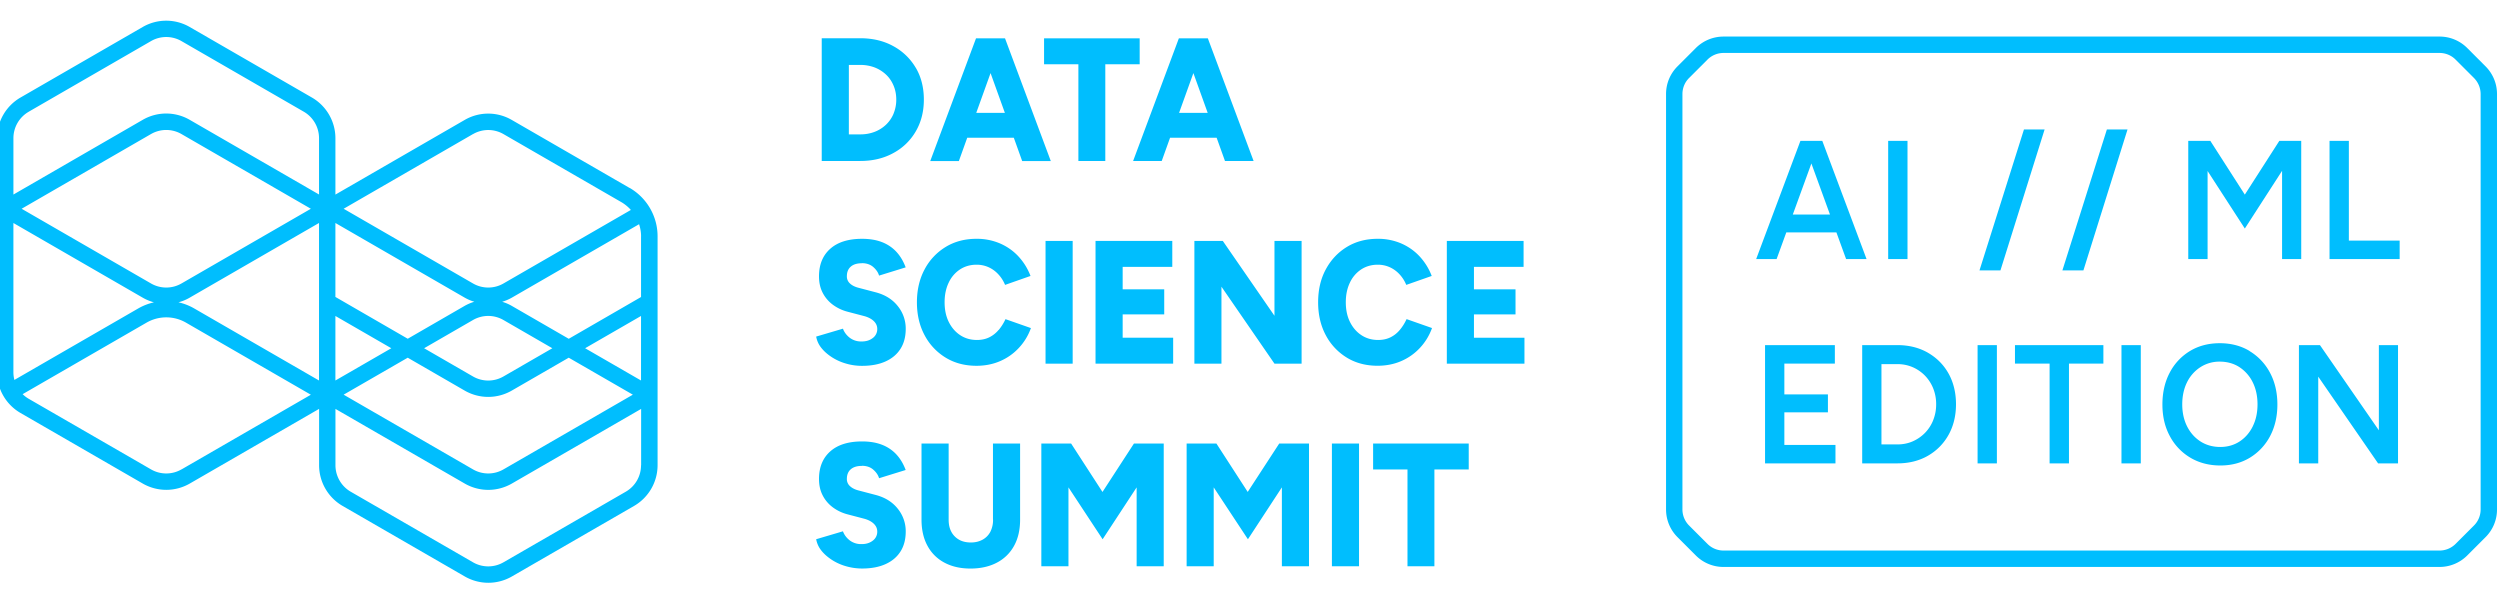 <svg xmlns="http://www.w3.org/2000/svg" viewBox="0 0 155 37" fill="none" ><g clip-path="url(#A)" fill="#00befe"><path d="M39.034 11.653l-7.31-4.22a2.91 2.91 0 0 0-2.908 0l-8.02 4.631V8.567a2.92 2.92 0 0 0-1.456-2.519l-7.581-4.376a2.91 2.91 0 0 0-2.908 0l-7.58 4.375a2.92 2.92 0 0 0-1.456 2.52v14.518a2.92 2.92 0 0 0 1.456 2.519l7.581 4.377c.449.258.952.389 1.456.389s1.006-.131 1.456-.389l8.02-4.631v3.497a2.92 2.92 0 0 0 1.456 2.52l7.581 4.376c.449.258.952.389 1.456.389s1.006-.131 1.456-.389l7.581-4.376a2.92 2.92 0 0 0 1.456-2.52V14.644a3.47 3.47 0 0 0-1.726-2.991h-.006zm-9.708-3.338a1.89 1.89 0 0 1 1.892 0l7.31 4.22a2.45 2.45 0 0 1 .586.481l-7.896 4.558a1.89 1.89 0 0 1-1.892 0l-8.02-4.631 8.02-4.631v.003zm10.419 6.332v3.768l-4.482 2.59-3.536-2.042a2.76 2.76 0 0 0-.593-.252 2.93 2.93 0 0 0 .593-.252l7.896-4.558c.077.239.124.491.124.749l-.003-.003zM.892 23.556a1.93 1.93 0 0 1-.061-.471v-9.259l8.02 4.631c.22.127.455.223.694.287a3.53 3.53 0 0 0-.968.376L.892 23.556zm8.469-5.982l-8.02-4.631 8.02-4.631a1.89 1.89 0 0 1 1.892 0l8.02 4.631-8.02 4.631a1.89 1.89 0 0 1-1.892 0zm2.398.882l8.02-4.631v9.766l-7.746-4.472a3.49 3.49 0 0 0-.968-.376c.239-.064.475-.159.694-.287zm9.036-.041v-4.59l8.02 4.631a2.76 2.76 0 0 0 .593.252 2.93 2.93 0 0 0-.593.252l-3.535 2.042-4.482-2.59-.003.003zm3.465 3.176l-3.465 2V19.59l3.465 2zm1.019.586l3.535 2.042c.449.258.952.389 1.456.389s1.006-.131 1.456-.389l3.536-2.042 3.975 2.293-8.02 4.631a1.89 1.89 0 0 1-1.892 0l-8.02-4.631 3.975-2.293zm5.937 1.163a1.89 1.89 0 0 1-1.892 0l-3.029-1.749 3.029-1.749a1.89 1.89 0 0 1 1.892 0l3.029 1.749-3.029 1.749zM1.777 6.929l7.584-4.38a1.89 1.89 0 0 1 1.892 0l7.581 4.376a1.9 1.9 0 0 1 .946 1.637v3.497l-8.02-4.631a2.91 2.91 0 0 0-2.908 0l-8.02 4.634V8.567a1.89 1.89 0 0 1 .946-1.637zm9.476 22.172a1.89 1.89 0 0 1-1.892 0L1.78 24.725a1.86 1.86 0 0 1-.376-.287l7.686-4.437a2.45 2.45 0 0 1 2.437 0l7.746 4.472-8.02 4.631v-.003zm28.491-.252a1.89 1.89 0 0 1-.946 1.637l-7.581 4.376a1.89 1.89 0 0 1-1.892 0l-7.581-4.376a1.9 1.9 0 0 1-.946-1.637v-3.497l8.02 4.631c.449.258.952.389 1.456.389s1.006-.131 1.456-.389l8.02-4.631v3.497h-.006zm-3.466-7.259l3.466-2v4.001l-3.466-2zM56.779 4.206a3.59 3.59 0 0 0-1.392-1.344c-.593-.328-1.277-.491-2.051-.491h-2.389V9.98h2.389c.771 0 1.456-.162 2.051-.491a3.52 3.52 0 0 0 1.392-1.347c.334-.573.5-1.229.5-1.968s-.166-1.405-.5-1.972v.003zm-1.376 2.838a2.02 2.02 0 0 1-.468.685 2.15 2.15 0 0 1-.71.446 2.43 2.43 0 0 1-.886.156h-.71V4.025h.71a2.5 2.5 0 0 1 .886.156 2.18 2.18 0 0 1 .71.446c.204.191.357.42.468.685s.166.554.166.863a2.25 2.25 0 0 1-.166.863v.006zm4.567 1.494h2.886l.519 1.446h1.774l-2.838-7.609h-1.797l-2.838 7.609h1.774l.519-1.446zm1.443-4.013l.889 2.472h-1.774l.889-2.472h-.003zm5.447 5.459h1.669V3.983h2.131V2.375h-5.928v1.609h2.128v6.001zm5.166 0l.519-1.446h2.886l.519 1.446h1.774l-2.838-7.609H73.09l-2.838 7.609h1.774zm1.962-5.459l.889 2.472h-1.774l.889-2.472h-.003zm-20.56 11.791c.293 0 .532.08.714.239s.306.338.36.532l1.65-.51c-.146-.392-.344-.717-.589-.978s-.545-.459-.892-.592-.755-.201-1.22-.201c-.85 0-1.507.204-1.972.615s-.701.981-.701 1.714c0 .376.073.713.223 1.007a2.14 2.14 0 0 0 .627.745 2.65 2.65 0 0 0 .946.446l1.032.271c.252.073.443.178.58.315s.204.296.204.478a.68.68 0 0 1-.287.567c-.191.147-.43.213-.713.207a1.15 1.15 0 0 1-.726-.245c-.191-.156-.325-.338-.401-.548l-1.66.49a1.54 1.54 0 0 0 .312.691c.166.213.382.404.643.576a3.26 3.26 0 0 0 .876.401 3.47 3.47 0 0 0 1.016.146c.57 0 1.057-.092 1.462-.277s.71-.446.924-.787.319-.752.319-1.229a2.21 2.21 0 0 0-.497-1.417c-.331-.417-.79-.701-1.382-.854l-1.032-.271c-.229-.057-.411-.146-.541-.267a.58.58 0 0 1-.197-.452c0-.261.083-.459.245-.599s.392-.207.685-.207l-.006-.006zm8.482 4.144c-.163.194-.357.347-.58.456s-.478.162-.761.162c-.389 0-.736-.099-1.038-.299s-.538-.475-.71-.825-.255-.755-.255-1.213.083-.86.252-1.214a1.97 1.97 0 0 1 .701-.822c.299-.194.64-.293 1.022-.293a1.79 1.79 0 0 1 .745.153 1.87 1.87 0 0 1 .605.436c.178.188.319.411.424.662l1.577-.554a3.73 3.73 0 0 0-.745-1.207c-.321-.347-.707-.618-1.147-.809a3.63 3.63 0 0 0-1.456-.287c-.723 0-1.363.169-1.914.506a3.57 3.57 0 0 0-1.306 1.392c-.315.589-.475 1.271-.475 2.039s.159 1.449.475 2.038a3.57 3.57 0 0 0 1.306 1.392c.554.338 1.191.506 1.914.506.535 0 1.026-.099 1.472-.293s.831-.468 1.159-.822a3.52 3.52 0 0 0 .742-1.223l-1.577-.554a3 3 0 0 1-.424.675l-.006-.003zm4.596-5.523h-1.682v7.609h1.682v-7.609z"/><use href="#B"/><path d="M74.052 14.937v7.609h1.678v-4.771l3.287 4.771h1.682v-7.609h-1.682v4.641l-3.204-4.641h-1.761zm9.447 7.234c.554.338 1.191.506 1.914.506.535 0 1.026-.099 1.471-.293s.831-.468 1.159-.822a3.56 3.56 0 0 0 .742-1.223l-1.577-.554c-.118.255-.258.478-.424.675s-.357.347-.58.456-.478.162-.761.162c-.389 0-.736-.099-1.038-.299s-.538-.475-.71-.825-.255-.755-.255-1.213.083-.86.252-1.214a1.97 1.97 0 0 1 .701-.822c.299-.194.64-.293 1.022-.293a1.79 1.79 0 0 1 .745.153 1.87 1.87 0 0 1 .605.436c.178.188.319.411.424.662l1.577-.554a3.73 3.73 0 0 0-.745-1.207c-.322-.347-.707-.618-1.147-.809a3.63 3.63 0 0 0-1.456-.287c-.723 0-1.363.169-1.914.506s-.987.8-1.306 1.392-.474 1.271-.474 2.039.159 1.449.474 2.038a3.57 3.57 0 0 0 1.306 1.392l-.006-.003zm7.886-2.679h2.577v-1.554h-2.577v-1.392h3.077v-1.609h-4.759v7.609h4.813v-1.608h-3.131v-1.446zm-37.957 9.387c.293 0 .532.08.714.239s.306.338.36.532l1.65-.51c-.146-.392-.344-.717-.589-.978s-.545-.459-.892-.592-.755-.201-1.22-.201c-.85 0-1.507.204-1.972.615s-.701.981-.701 1.714c0 .376.073.713.223 1.007a2.14 2.14 0 0 0 .627.745 2.65 2.65 0 0 0 .946.446l1.032.271c.252.073.443.178.58.315s.204.296.204.478a.68.68 0 0 1-.287.567c-.191.146-.43.213-.713.207a1.15 1.15 0 0 1-.726-.245c-.191-.156-.325-.338-.401-.548l-1.66.491a1.54 1.54 0 0 0 .312.691c.166.213.382.404.643.577a3.23 3.23 0 0 0 .876.401c.322.095.663.147 1.016.147.57 0 1.057-.092 1.462-.277s.71-.446.924-.787.319-.752.319-1.23a2.21 2.21 0 0 0-.497-1.417c-.331-.417-.79-.701-1.382-.854l-1.032-.271c-.229-.057-.411-.147-.541-.268a.58.58 0 0 1-.197-.452c0-.261.083-.459.245-.599s.392-.207.685-.207l-.006-.006zm8.141 3.338a1.62 1.62 0 0 1-.166.752 1.19 1.19 0 0 1-.481.49c-.21.115-.452.175-.729.175s-.532-.057-.736-.175-.363-.28-.475-.49-.166-.459-.166-.752V27.5h-1.682v4.717c0 .624.121 1.163.366 1.615a2.52 2.52 0 0 0 1.048 1.048c.455.245.997.37 1.621.37s1.182-.124 1.644-.37a2.54 2.54 0 0 0 1.064-1.048c.248-.452.369-.991.369-1.615V27.5h-1.682v4.717h.003zm6.784-1.717l-1.943-3h-1.847v7.609h1.682v-4.892l2.118 3.217 2.109-3.217v4.892h1.679V27.5h-1.847l-1.949 3zm9.005 0l-1.94-3h-1.847v7.609h1.679v-4.892l2.121 3.217 2.105-3.217v4.892h1.682V27.5h-1.847l-1.953 3zm6.902-3.001h-1.682v7.609h1.682v-7.609zm.873 1.609h2.131v6.001h1.669v-6.001h2.128V27.5h-5.928v1.608zm68.968-24.997l-1.13-1.131a2.42 2.42 0 0 0-1.724-.713h-44.385a2.43 2.43 0 0 0-1.723.713l-1.131 1.131c-.462.462-.713 1.073-.713 1.723v25.749c0 .65.254 1.265.713 1.723l1.131 1.131a2.42 2.42 0 0 0 1.723.714h44.385a2.43 2.43 0 0 0 1.724-.714l1.13-1.131a2.42 2.42 0 0 0 .714-1.723V5.834c0-.65-.255-1.265-.714-1.723zm-.302 27.472a1.4 1.4 0 0 1-.417 1.003l-1.131 1.131c-.268.268-.625.417-1.004.417h-44.385a1.4 1.4 0 0 1-1.003-.417l-1.131-1.131a1.41 1.41 0 0 1-.417-1.003V5.834c0-.379.146-.736.417-1.003l1.131-1.131a1.41 1.41 0 0 1 1.003-.417h44.385a1.4 1.4 0 0 1 1.004.417l1.131 1.131c.267.268.417.624.417 1.003v25.749zM112.981 8.732h-1.354l-2.745 7.332h1.267l.602-1.656h3.106l.602 1.656h1.268l-2.746-7.332zm-1.828 4.571l1.153-3.169 1.153 3.169h-2.306zm7.112-4.571h-1.198v7.332h1.198V8.732zm7.221-.707l-2.758 8.74h1.299l2.739-8.74h-1.28zm6.421 0h-1.28l-2.759 8.74h1.303l2.736-8.74zm10.769 8.036V8.732h-1.357l-2.14 3.335-2.14-3.335h-1.367v7.329h1.198v-5.459l2.309 3.567 2.309-3.577v5.469h1.188zm2.953-7.329h-1.198v7.329h4.348v-1.143h-3.15V8.732zM110.63 25.566h2.701v-1.112h-2.701v-1.911h3.131V21.4h-4.328v7.329h4.366v-1.143h-3.169v-2.019zm8.9-3.698c-.545-.312-1.179-.471-1.886-.471h-2.188v7.332h2.188c.707 0 1.344-.159 1.886-.471s.974-.748 1.28-1.296.462-1.188.462-1.898-.156-1.357-.462-1.905-.739-.978-1.28-1.29zm.331 4.176a2.39 2.39 0 0 1-.507.79 2.43 2.43 0 0 1-.764.529c-.29.128-.612.191-.949.191h-.991v-4.978h.991a2.34 2.34 0 0 1 .949.191 2.4 2.4 0 0 1 .764.529 2.43 2.43 0 0 1 .507.79 2.62 2.62 0 0 1 .181.978 2.61 2.61 0 0 1-.181.978v.003zm3.946-4.644h-1.197v7.332h1.197V21.4zm1.121 1.143h2.147v6.186h1.201v-6.186h2.134V21.4h-5.482v1.143zm7.801-1.143h-1.198v7.332h1.198V21.4zm6.752.366c-.528-.322-1.153-.487-1.853-.487s-1.316.162-1.845.481a3.39 3.39 0 0 0-1.255 1.335c-.302.567-.458 1.233-.458 1.981s.153 1.392.458 1.959a3.4 3.4 0 0 0 1.268 1.338c.538.322 1.166.487 1.864.487s1.302-.162 1.834-.484a3.42 3.42 0 0 0 1.252-1.338c.299-.567.452-1.226.452-1.959s-.153-1.402-.458-1.968a3.42 3.42 0 0 0-1.259-1.338v-.006zm.192 4.666c-.195.395-.469.71-.813.936s-.751.344-1.204.344-.876-.115-1.229-.344-.634-.545-.831-.94-.297-.85-.297-1.357.099-.975.297-1.37a2.34 2.34 0 0 1 .828-.936 2.17 2.17 0 0 1 1.204-.344c.446 0 .872.115 1.22.344a2.36 2.36 0 0 1 .821.936c.197.395.297.854.297 1.37s-.099.965-.293 1.357v.003zm7.816.246l-3.65-5.278h-1.306v7.329h1.198v-5.377l3.71 5.377h1.236V21.4h-1.188v5.278z"/></g><defs><clipPath id="A"><path fill="#fff" transform="translate(0 .699)" d="M0 0h155v35.566H0z"/></clipPath><path id="B" d="M69.605 19.492h2.577v-1.554h-2.577v-1.392h3.077v-1.609h-4.759v7.609h4.813v-1.608h-3.131v-1.446z"/></defs></svg>